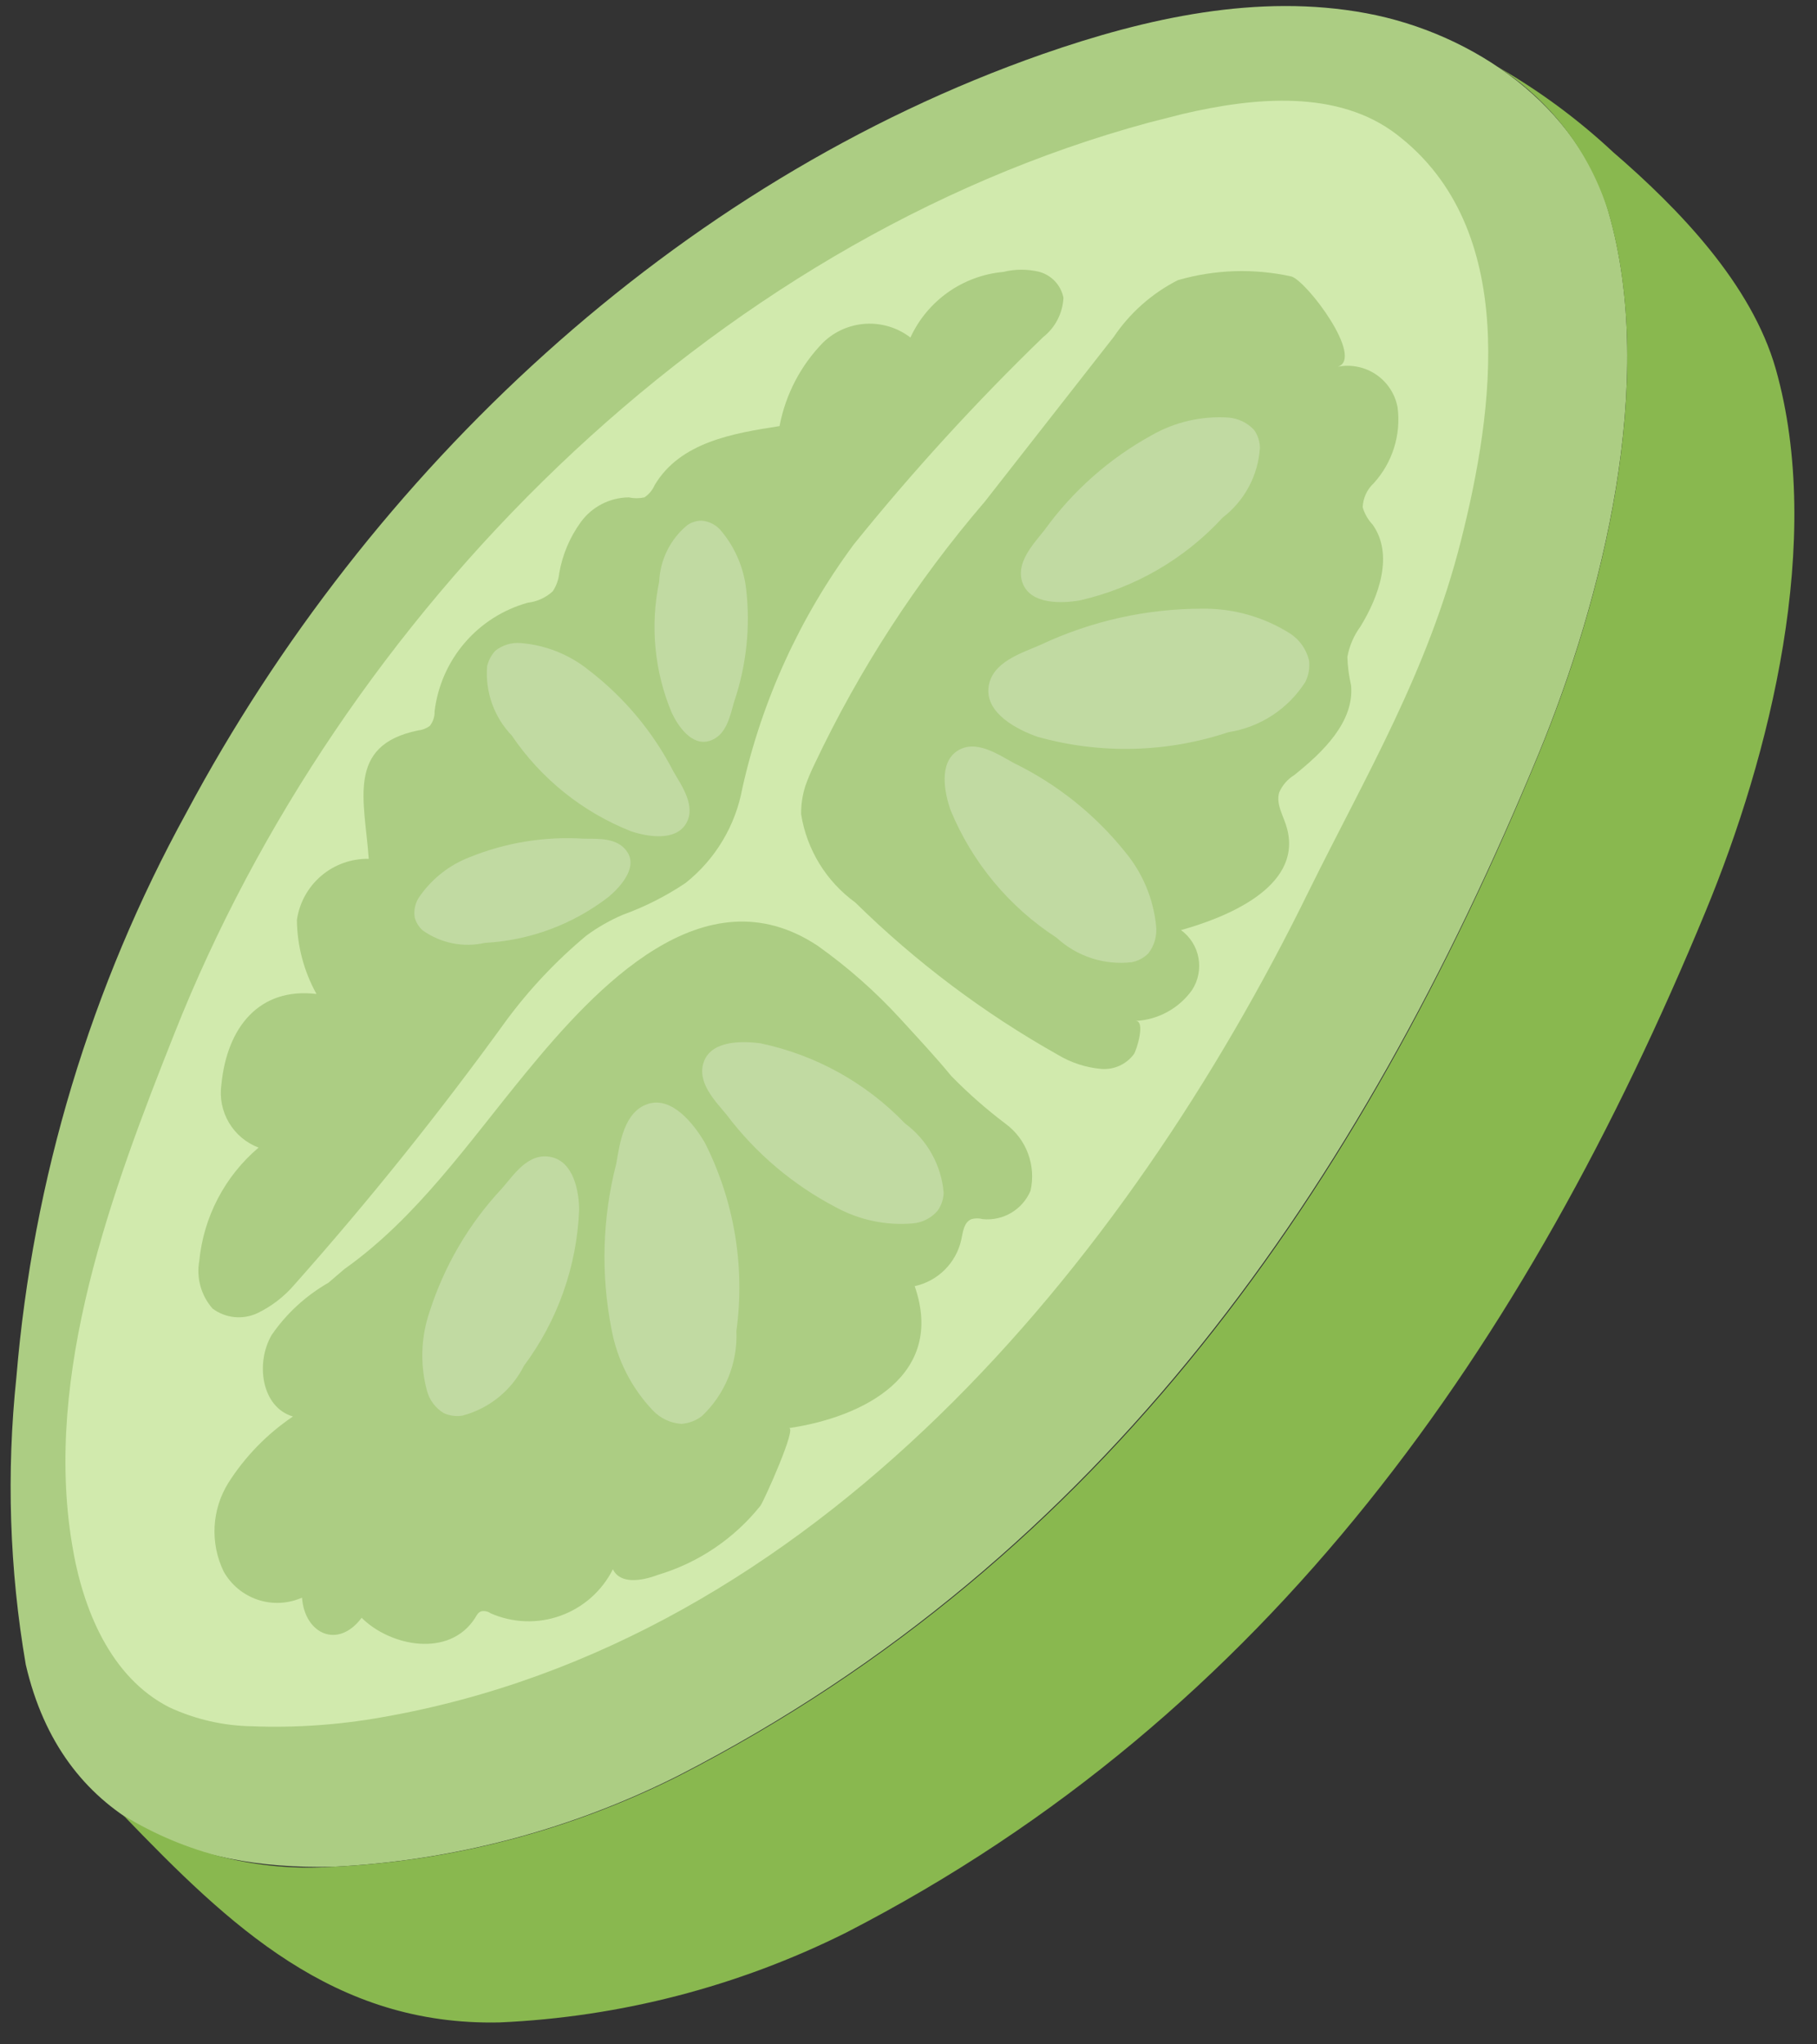 <?xml version="1.0" encoding="UTF-8"?> <svg xmlns="http://www.w3.org/2000/svg" width="64" height="72" viewBox="0 0 64 72" fill="none"><rect x="0" y="0" width="64" height="72" fill="#333333" stroke="none"/> <path d="M11.708 65.747C6.708 65.857 2.188 64.157 0.908 58.627C0.333 55.281 0.222 51.873 0.578 48.497C1.158 41.516 3.202 34.735 6.578 28.597C12.988 16.597 23.808 6.427 36.718 1.907C40.388 0.627 44.318 -0.243 48.128 0.467C51.938 1.177 55.598 3.757 56.658 7.467C58.368 13.417 56.468 21.047 54.178 26.587C47.878 41.817 38.868 54.837 23.908 62.527C20.112 64.444 15.956 65.541 11.708 65.747V65.747Z" fill="#ACCD83"></path> <path d="M13.468 60.477C11.954 60.749 10.415 60.856 8.878 60.797C7.869 60.782 6.874 60.553 5.958 60.127C3.898 59.077 2.908 56.677 2.538 54.387C1.538 48.387 3.938 41.947 6.148 36.387C11.978 21.677 24.938 8.527 40.468 4.317L41.648 4.017C44.198 3.417 47.128 3.147 49.198 4.737C53.518 8.047 52.628 14.427 51.458 19.047C50.288 23.667 48.118 27.297 46.108 31.367C39.658 44.537 28.658 57.827 13.468 60.477Z" fill="#D1EAAD"></path> <path d="M17.598 71.227C11.748 71.357 8.068 67.797 4.348 63.937C6.554 65.29 9.126 65.922 11.708 65.747C15.954 65.547 20.111 64.457 23.908 62.547C38.908 54.857 47.908 41.837 54.178 26.607C56.468 21.067 58.368 13.437 56.658 7.487C56.004 5.37 54.623 3.553 52.758 2.357C54.222 3.198 55.584 4.204 56.818 5.357C59.138 7.357 61.698 10.007 62.548 12.997C64.248 18.997 62.358 26.587 60.068 32.117C53.768 47.357 44.748 60.377 29.798 68.067C25.998 69.963 21.841 71.04 17.598 71.227V71.227Z" fill="#89B84F"></path> <path d="M28.368 27.677C28.265 28 28.214 28.338 28.218 28.677C28.417 29.926 29.104 31.044 30.128 31.787C32.258 33.88 34.655 35.683 37.258 37.147C37.727 37.429 38.253 37.6 38.798 37.647C39.016 37.663 39.236 37.624 39.435 37.533C39.634 37.442 39.807 37.303 39.938 37.127C40.028 37.007 40.368 35.927 39.988 35.957C40.382 35.939 40.767 35.831 41.114 35.642C41.46 35.454 41.759 35.188 41.988 34.867C42.205 34.532 42.286 34.127 42.213 33.734C42.141 33.342 41.921 32.992 41.598 32.757C43.068 32.347 45.878 31.287 45.338 29.197C45.228 28.757 44.928 28.337 45.058 27.907C45.168 27.654 45.353 27.441 45.588 27.297C46.588 26.497 47.708 25.427 47.588 24.137C47.513 23.808 47.469 23.474 47.458 23.137C47.528 22.75 47.686 22.384 47.918 22.067C48.588 20.977 49.088 19.517 48.348 18.477C48.185 18.304 48.065 18.095 47.998 17.867C48.004 17.706 48.041 17.549 48.108 17.403C48.175 17.257 48.27 17.126 48.388 17.017C48.712 16.66 48.955 16.238 49.1 15.779C49.245 15.32 49.289 14.835 49.228 14.357C49.186 14.123 49.098 13.899 48.969 13.7C48.839 13.5 48.672 13.328 48.475 13.194C48.279 13.06 48.057 12.966 47.825 12.919C47.591 12.871 47.351 12.87 47.118 12.917C48.068 12.617 46.048 9.917 45.488 9.737C44.165 9.446 42.79 9.49 41.488 9.867C40.577 10.33 39.799 11.018 39.228 11.867L34.688 17.667C32.284 20.468 30.266 23.579 28.688 26.917C28.567 27.164 28.46 27.417 28.368 27.677V27.677Z" fill="#ACCD83"></path> <path d="M11.568 45.177C10.772 45.632 10.088 46.261 9.568 47.017C8.988 48.017 9.218 49.567 10.318 49.887C9.41 50.5 8.637 51.293 8.048 52.217C7.757 52.681 7.589 53.212 7.559 53.76C7.53 54.307 7.639 54.853 7.878 55.347C8.141 55.816 8.57 56.171 9.08 56.341C9.591 56.511 10.146 56.485 10.638 56.267C10.728 57.537 11.898 58.097 12.738 56.977C13.738 57.977 15.828 58.407 16.738 56.977C16.788 56.887 16.848 56.777 16.958 56.747C17.014 56.736 17.07 56.737 17.125 56.749C17.18 56.761 17.232 56.784 17.278 56.817C18.058 57.161 18.941 57.193 19.743 56.904C20.546 56.615 21.206 56.029 21.588 55.267C21.838 55.797 22.588 55.687 23.168 55.467C24.596 55.042 25.859 54.19 26.788 53.027C26.928 52.817 28.078 50.257 27.788 50.297C30.418 49.907 33.308 48.437 32.218 45.297C32.618 45.21 32.985 45.01 33.276 44.721C33.566 44.432 33.769 44.066 33.858 43.667C33.918 43.387 33.948 43.047 34.218 42.937C34.349 42.901 34.487 42.901 34.618 42.937C34.968 42.971 35.32 42.892 35.622 42.712C35.924 42.532 36.161 42.261 36.298 41.937C36.397 41.5 36.366 41.045 36.21 40.626C36.054 40.206 35.779 39.842 35.418 39.577C34.74 39.066 34.102 38.504 33.508 37.897C32.958 37.227 32.358 36.587 31.728 35.897C30.846 34.932 29.864 34.064 28.798 33.307C24.798 30.657 20.988 34.777 18.518 37.787C16.518 40.217 14.698 42.877 12.128 44.697L11.568 45.177Z" fill="#ACCD83"></path> <path d="M21.938 32.217C22.718 31.935 23.46 31.559 24.148 31.097C25.198 30.263 25.909 29.076 26.148 27.757C26.844 24.65 28.183 21.724 30.078 19.167C32.147 16.603 34.371 14.168 36.738 11.877C36.95 11.71 37.125 11.5 37.249 11.26C37.373 11.02 37.444 10.757 37.458 10.487C37.415 10.273 37.314 10.074 37.166 9.914C37.018 9.753 36.828 9.637 36.618 9.577C36.198 9.472 35.758 9.472 35.338 9.577C34.638 9.641 33.967 9.888 33.393 10.293C32.819 10.699 32.362 11.248 32.068 11.887C31.62 11.544 31.065 11.372 30.502 11.403C29.938 11.434 29.405 11.666 28.998 12.057C28.204 12.866 27.668 13.893 27.458 15.007C25.838 15.257 23.958 15.567 23.058 17.087C22.982 17.262 22.857 17.411 22.698 17.517C22.517 17.557 22.329 17.557 22.148 17.517C21.818 17.52 21.493 17.6 21.2 17.751C20.906 17.902 20.652 18.12 20.458 18.387C20.07 18.921 19.81 19.537 19.698 20.187C19.675 20.416 19.596 20.635 19.468 20.827C19.224 21.05 18.916 21.19 18.588 21.227C17.725 21.468 16.952 21.959 16.369 22.639C15.785 23.319 15.416 24.157 15.308 25.047C15.315 25.235 15.255 25.419 15.138 25.567C15.015 25.656 14.87 25.712 14.718 25.727C12.178 26.247 12.848 28.217 12.988 30.247C12.377 30.236 11.783 30.448 11.317 30.844C10.851 31.24 10.546 31.792 10.458 32.397C10.466 33.311 10.704 34.208 11.148 35.007C9.148 34.767 7.998 36.157 7.798 38.197C7.731 38.661 7.825 39.133 8.063 39.537C8.301 39.941 8.67 40.251 9.108 40.417C7.917 41.427 7.168 42.862 7.018 44.417C6.966 44.713 6.981 45.016 7.063 45.305C7.144 45.594 7.289 45.862 7.488 46.087C7.712 46.255 7.978 46.358 8.256 46.386C8.534 46.414 8.815 46.366 9.068 46.247C9.566 46.007 10.008 45.666 10.368 45.247C13.009 42.273 15.498 39.169 17.828 35.947C18.648 34.837 19.598 33.83 20.658 32.947C21.056 32.656 21.485 32.411 21.938 32.217V32.217Z" fill="#ACCD83"></path> <g opacity="0.5"> <path opacity="0.5" d="M36.538 25.947C35.828 25.697 34.718 25.127 34.818 24.217C34.918 23.307 36.008 22.997 36.658 22.707C38.442 21.869 40.388 21.436 42.358 21.437C43.452 21.425 44.525 21.731 45.448 22.317C45.779 22.535 46.015 22.871 46.108 23.257C46.14 23.517 46.095 23.782 45.978 24.017C45.678 24.487 45.281 24.889 44.814 25.194C44.347 25.499 43.82 25.701 43.268 25.787C41.092 26.513 38.747 26.569 36.538 25.947V25.947Z" fill="white"></path> <path opacity="0.5" d="M38.028 21.147C37.388 21.257 36.318 21.287 36.028 20.557C35.738 19.827 36.418 19.147 36.798 18.657C37.793 17.281 39.081 16.144 40.568 15.327C41.391 14.858 42.334 14.643 43.278 14.707C43.618 14.736 43.934 14.889 44.168 15.137C44.301 15.32 44.374 15.54 44.378 15.767C44.349 16.247 44.216 16.715 43.99 17.139C43.764 17.563 43.45 17.934 43.068 18.227C41.724 19.689 39.966 20.707 38.028 21.147V21.147Z" fill="white"></path> <path opacity="0.5" d="M33.488 28.547C33.268 27.937 33.058 26.877 33.718 26.447C34.378 26.017 35.178 26.587 35.718 26.877C37.245 27.623 38.588 28.699 39.648 30.027C40.246 30.754 40.618 31.64 40.718 32.577C40.741 32.753 40.729 32.932 40.683 33.104C40.637 33.275 40.557 33.436 40.448 33.577C40.29 33.735 40.088 33.843 39.868 33.887C39.391 33.943 38.906 33.896 38.449 33.747C37.992 33.599 37.572 33.353 37.218 33.027C35.55 31.946 34.249 30.384 33.488 28.547V28.547Z" fill="white"></path> <path opacity="0.5" d="M24.828 40.247C24.448 39.597 23.678 38.607 22.828 38.877C21.978 39.147 21.828 40.277 21.708 40.977C21.217 42.883 21.159 44.875 21.538 46.807C21.735 47.885 22.242 48.883 22.998 49.677C23.261 49.953 23.618 50.121 23.998 50.147C24.259 50.129 24.509 50.035 24.718 49.877C25.125 49.494 25.445 49.028 25.655 48.51C25.866 47.992 25.962 47.435 25.938 46.877C26.249 44.605 25.862 42.293 24.828 40.247V40.247Z" fill="white"></path> <path opacity="0.5" d="M20.398 42.617C20.398 41.967 20.208 40.907 19.398 40.747C18.588 40.587 18.088 41.397 17.678 41.857C16.516 43.1 15.645 44.586 15.128 46.207C14.824 47.101 14.793 48.065 15.038 48.977C15.125 49.306 15.337 49.59 15.628 49.767C15.834 49.861 16.064 49.893 16.288 49.857C16.754 49.734 17.188 49.513 17.562 49.21C17.936 48.907 18.242 48.527 18.458 48.097C19.642 46.508 20.319 44.597 20.398 42.617Z" fill="white"></path> <path opacity="0.5" d="M26.798 36.747C26.158 36.657 25.078 36.637 24.798 37.377C24.518 38.117 25.208 38.787 25.598 39.267C26.622 40.621 27.933 41.731 29.438 42.517C30.266 42.969 31.209 43.168 32.148 43.087C32.489 43.059 32.806 42.897 33.028 42.637C33.158 42.452 33.231 42.233 33.238 42.007C33.198 41.527 33.056 41.061 32.821 40.64C32.587 40.219 32.265 39.853 31.878 39.567C30.506 38.139 28.736 37.156 26.798 36.747V36.747Z" fill="white"></path> <path opacity="0.5" d="M22.228 29.277C22.798 29.467 23.778 29.637 24.158 29.017C24.538 28.397 23.998 27.657 23.718 27.167C22.996 25.766 21.971 24.543 20.718 23.587C20.034 23.041 19.201 22.714 18.328 22.647C18.012 22.624 17.698 22.72 17.448 22.917C17.304 23.071 17.204 23.261 17.158 23.467C17.122 23.912 17.181 24.36 17.331 24.78C17.481 25.201 17.719 25.585 18.028 25.907C19.057 27.427 20.521 28.602 22.228 29.277Z" fill="white"></path> <path opacity="0.5" d="M23.658 25.097C23.878 25.567 24.358 26.277 24.978 26.097C25.598 25.917 25.718 25.187 25.858 24.717C26.294 23.431 26.438 22.065 26.278 20.717C26.188 19.982 25.89 19.288 25.418 18.717C25.334 18.609 25.228 18.519 25.108 18.454C24.987 18.389 24.855 18.349 24.718 18.337C24.54 18.337 24.367 18.389 24.218 18.487C23.92 18.731 23.676 19.035 23.504 19.38C23.332 19.724 23.234 20.102 23.218 20.487C22.896 22.033 23.049 23.64 23.658 25.097V25.097Z" fill="white"></path> <path opacity="0.5" d="M21.448 31.577C21.848 31.237 22.448 30.577 22.108 30.027C21.768 29.477 21.038 29.547 20.548 29.537C19.183 29.452 17.816 29.674 16.548 30.187C15.843 30.457 15.234 30.93 14.798 31.547C14.716 31.655 14.656 31.78 14.624 31.912C14.591 32.045 14.586 32.182 14.608 32.317C14.656 32.491 14.753 32.647 14.888 32.767C15.202 32.99 15.559 33.145 15.936 33.221C16.314 33.297 16.703 33.292 17.078 33.207C18.667 33.121 20.192 32.553 21.448 31.577Z" fill="white"></path> </g> </svg> 